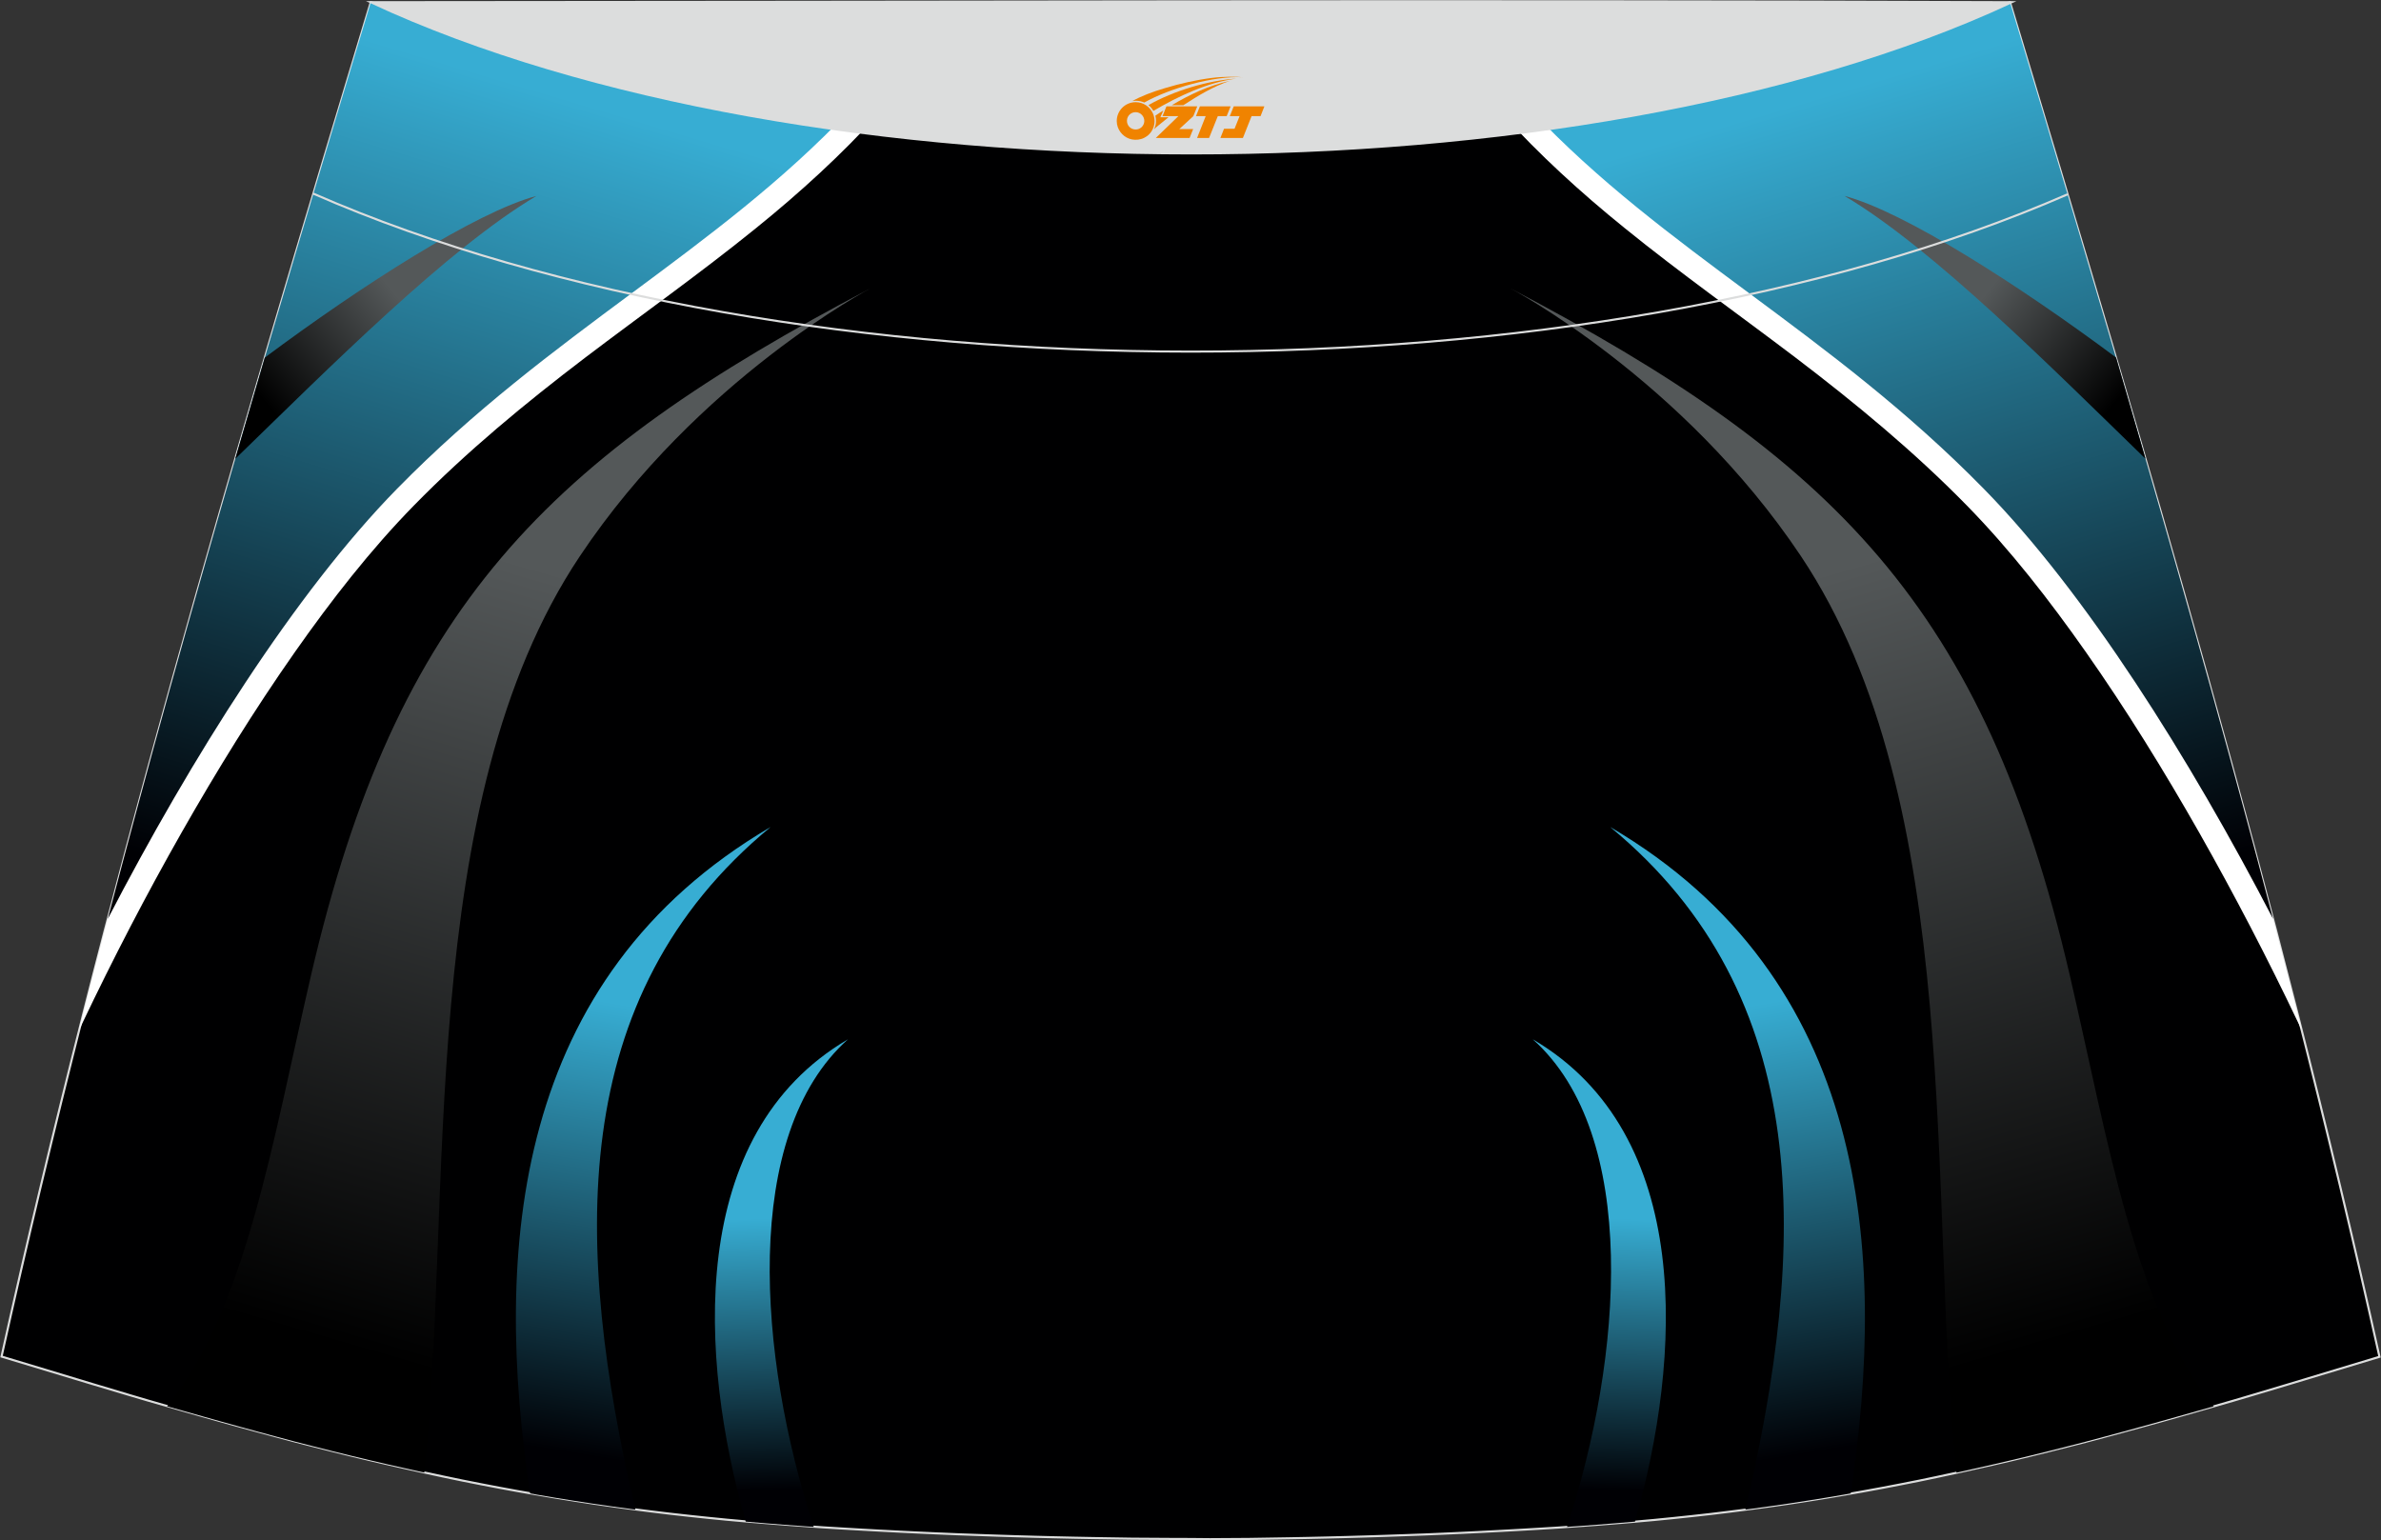 <?xml version="1.0" encoding="utf-8"?>
<!-- Generator: Adobe Illustrator 24.0.0, SVG Export Plug-In . SVG Version: 6.00 Build 0)  -->
<svg xmlns="http://www.w3.org/2000/svg" xmlns:xlink="http://www.w3.org/1999/xlink" version="1.1" id="图层_1" x="0px" y="0px" width="387.08px" height="250.4px" viewBox="0 0 387.08 250.4" enable-background="new 0 0 387.08 250.4" xml:space="preserve">
<rect x="0" y="0" width="387.08" height="250.4" fill="#333333" stroke="none"/>
<g>
	<path fill="#000001" stroke="#DCDDDD" stroke-width="0.341" stroke-miterlimit="22.926" d="M193.52,250.2L193.52,250.2   l-3.16-0.01l-3.16-0.02l-3.16-0.02l-3.16-0.05l-3.16-0.05l-3.16-0.06l-3.16-0.07l-3.16-0.08l-3.16-0.09l-3.16-0.1l-3.16-0.11   l-3.11-0.11l-3.11-0.13l-3.11-0.14l-3.11-0.15l-3.11-0.16l-3.11-0.17l-3.11-0.18l-3.11-0.19l-3.11-0.22l-3.14-0.23l-3.14-0.25   l-3.13-0.26l-3.13-0.28l-3.13-0.31l-3.13-0.33l-3.13-0.35l-3.13-0.38l-3.11-0.4l-3.07-0.42l-3.06-0.44l-3.06-0.47l-3.06-0.49   l-3.05-0.52l-3.05-0.53l-3.05-0.56l-3.03-0.58l-3.03-0.6l-3.02-0.63l-3.02-0.65l-3.01-0.67l-3.01-0.68l-3.01-0.7l-3-0.72l-3-0.74   l-3.01-0.76l-3.01-0.77l-3-0.8l-3-0.81l-3-0.82l-3-0.83l-2.99-0.84l-2.99-0.85l-2.99-0.86l-2.99-0.86l-2.98-0.88l-2.98-0.89   l-2.98-0.89l-2.98-0.9l-2.98-0.9l-2.98-0.9l-2.98-0.9l-2.98-0.9C16.76,146.1,38.02,74.26,60.28,0.36   c106.77,29.51,159.71,29.51,266.48,0c22.26,73.91,43.53,145.74,60.07,220.22l-2.98,0.9l-2.98,0.9l-2.98,0.9l-2.98,0.9l-2.98,0.9   l-2.98,0.89l-2.98,0.89l-2.98,0.88l-2.99,0.86l-2.99,0.86l-2.99,0.85l-2.99,0.84l-3,0.83l-3,0.82l-3,0.81l-3,0.8l-3.01,0.77   l-3.01,0.76l-3,0.74l-3,0.72l-3.01,0.7l-3.01,0.68l-3.01,0.67l-3.02,0.65l-3.02,0.63l-3.03,0.6l-3.03,0.58l-3.05,0.56l-3.05,0.53   l-3.06,0.52l-3.06,0.49l-3.06,0.47l-3.06,0.44l-3.07,0.42l-3.11,0.4l-3.11,0.38l-3.13,0.35l-3.13,0.33l-3.13,0.31l-3.13,0.28   l-3.14,0.26l-3.14,0.25l-3.14,0.23l-3.11,0.22l-3.11,0.19l-3.11,0.18l-3.11,0.17l-3.11,0.16l-3.11,0.15l-3.11,0.14l-3.11,0.13   l-3.11,0.11l-3.16,0.11l-3.16,0.1l-3.16,0.09l-3.16,0.08l-3.16,0.07l-3.16,0.06l-3.16,0.05l-3.16,0.05l-3.16,0.02l-3.16,0.02   L193.52,250.2L193.52,250.2z"/>
	<g>
		<path fill="#FFFFFF" d="M244.35,18.65c5.85,6.43,12.43,12.5,19.86,18.5c9,7.29,18.46,13.98,27.68,20.98    c9.81,7.47,19.21,15.22,27.85,24.04c7.1,7.25,13.49,15.48,19.32,23.78c6.65,9.47,12.75,19.36,18.46,29.4    c5.74,10.12,11.12,20.47,16.12,30.97l0.58,1.22C360.06,111.63,343.7,56.6,326.77,0.36C295.6,8.96,269.03,15.06,244.35,18.65z"/>
		
			<linearGradient id="SVGID_1_" gradientUnits="userSpaceOnUse" x1="1775.766" y1="721.452" x2="1815.108" y2="589.466" gradientTransform="matrix(-1 0 0 1 2105.44 -572.11)">
			<stop offset="0" style="stop-color:#000004"/>
			<stop offset="1" style="stop-color:#37ADD3"/>
		</linearGradient>
		<path fill="url(#SVGID_1_)" d="M248.94,17.95c21.66,22.97,48.48,35.93,73.56,61.51c16.56,16.88,33.46,43.76,47.03,69.92    c-13.03-49.7-27.67-98.9-42.77-149.03C297.52,8.44,272.31,14.29,248.94,17.95z"/>
		
			<linearGradient id="SVGID_2_" gradientUnits="userSpaceOnUse" x1="1760.97" y1="636.877" x2="1782.204" y2="619.362" gradientTransform="matrix(-1 0 0 1 2105.44 -572.11)">
			<stop offset="0" style="stop-color:#000000"/>
			<stop offset="1" style="stop-color:#545859"/>
		</linearGradient>
		<path fill="url(#SVGID_2_)" d="M348.8,74.59c-15.33-14.88-34.51-34.17-48.94-42.74c9.73,2.57,28.45,14.57,44.16,26.28    C345.61,63.64,347.22,69.11,348.8,74.59z"/>
		
			<linearGradient id="SVGID_3_" gradientUnits="userSpaceOnUse" x1="1778.904" y1="792.392" x2="1815.16" y2="666.973" gradientTransform="matrix(-1 0 0 1 2105.44 -572.11)">
			<stop offset="0" style="stop-color:#000000"/>
			<stop offset="1" style="stop-color:#545859"/>
		</linearGradient>
		<path fill="url(#SVGID_3_)" d="M359.88,228.63c-12.89-15.96-17.13-43.1-23.41-70.14c-13.88-59.74-38.35-84.04-91-111.65    c0,0,28.03,14.7,47.32,43.59c26.82,40.18,20.57,104.56,25.28,148.98l2.93-0.65l3.01-0.68l3.01-0.7l3-0.72l3-0.74l3.01-0.76    l3.01-0.77l3-0.8l3-0.81l3-0.82l3-0.83l2.99-0.84l2.99-0.85L359.88,228.63z"/>
		
			<linearGradient id="SVGID_4_" gradientUnits="userSpaceOnUse" x1="1811.882" y1="808.438" x2="1823.774" y2="736.076" gradientTransform="matrix(-1 0 0 1 2105.44 -572.11)">
			<stop offset="0" style="stop-color:#000004"/>
			<stop offset="1" style="stop-color:#37ADD3"/>
		</linearGradient>
		<path fill="url(#SVGID_4_)" d="M300.87,242.78c5.94-39.35,2.9-83.71-39.1-108.33c33.45,27.57,31.95,68.4,21.98,110.97l0.75-0.1    l3.07-0.42l3.06-0.44l3.06-0.47l3.06-0.49l3.05-0.52L300.87,242.78z"/>
		
			<linearGradient id="SVGID_5_" gradientUnits="userSpaceOnUse" x1="1846.721" y1="814.251" x2="1845.589" y2="770.114" gradientTransform="matrix(-1 0 0 1 2105.44 -572.11)">
			<stop offset="0" style="stop-color:#000004"/>
			<stop offset="1" style="stop-color:#37ADD3"/>
		</linearGradient>
		<path fill="url(#SVGID_5_)" d="M265.81,247.36c7.56-26.53,9.71-62.97-16.63-78.4c17.41,15.55,14.61,51.69,5.57,79.27l1.6-0.11    l3.14-0.23l3.14-0.25l3.13-0.26L265.81,247.36z"/>
	</g>
	<path fill="#FFFFFF" d="M142.69,18.65c-5.85,6.43-12.43,12.5-19.86,18.5c-9,7.29-18.46,13.98-27.68,20.98   c-9.81,7.47-19.21,15.22-27.85,24.04c-7.1,7.25-13.49,15.48-19.32,23.78c-6.65,9.47-12.75,19.36-18.46,29.4   c-5.75,10.12-11.12,20.47-16.12,30.97l-0.58,1.22C26.99,111.63,43.34,56.6,60.28,0.36C91.44,8.96,118.02,15.06,142.69,18.65z"/>
	
		<linearGradient id="SVGID_6_" gradientUnits="userSpaceOnUse" x1="57.379" y1="721.453" x2="96.721" y2="589.467" gradientTransform="matrix(1 0 0 1 0 -572.11)">
		<stop offset="0" style="stop-color:#000004"/>
		<stop offset="1" style="stop-color:#37ADD3"/>
	</linearGradient>
	<path fill="url(#SVGID_6_)" d="M138.11,17.95c-21.66,22.97-48.47,35.93-73.56,61.51C48,96.35,31.09,123.23,17.52,149.39   C30.53,99.69,45.18,50.5,60.28,0.36C89.53,8.44,114.73,14.29,138.11,17.95z"/>
	
		<linearGradient id="SVGID_7_" gradientUnits="userSpaceOnUse" x1="42.58" y1="636.879" x2="63.812" y2="619.364" gradientTransform="matrix(1 0 0 1 0 -572.11)">
		<stop offset="0" style="stop-color:#000000"/>
		<stop offset="1" style="stop-color:#545859"/>
	</linearGradient>
	<path fill="url(#SVGID_7_)" d="M38.25,74.59C53.59,59.71,72.77,40.43,87.2,31.86c-9.73,2.57-28.45,14.57-44.16,26.28   C41.43,63.64,39.83,69.11,38.25,74.59z"/>
	
		<linearGradient id="SVGID_8_" gradientUnits="userSpaceOnUse" x1="60.51" y1="792.391" x2="96.766" y2="666.972" gradientTransform="matrix(1 0 0 1 0 -572.11)">
		<stop offset="0" style="stop-color:#000000"/>
		<stop offset="1" style="stop-color:#545859"/>
	</linearGradient>
	<path fill="url(#SVGID_8_)" d="M27.17,228.63c12.89-15.96,17.13-43.1,23.41-70.14c13.88-59.74,38.35-84.04,91-111.65   c0,0-28.03,14.7-47.32,43.59C67.44,130.6,73.69,194.98,68.98,239.4l-2.93-0.65l-3.01-0.68l-3.01-0.7l-3-0.72l-3-0.74l-3.01-0.76   L48,234.38l-3-0.8l-3-0.81l-3-0.82l-3-0.83l-2.99-0.84l-2.99-0.85L27.17,228.63z"/>
	
		<linearGradient id="SVGID_9_" gradientUnits="userSpaceOnUse" x1="93.488" y1="808.437" x2="105.38" y2="736.076" gradientTransform="matrix(1 0 0 1 0 -572.11)">
		<stop offset="0" style="stop-color:#000004"/>
		<stop offset="1" style="stop-color:#37ADD3"/>
	</linearGradient>
	<path fill="url(#SVGID_9_)" d="M86.18,242.78c-5.94-39.35-2.9-83.71,39.1-108.33c-33.45,27.57-31.95,68.4-21.98,110.97l-0.75-0.1   l-3.07-0.42l-3.06-0.44l-3.06-0.47l-3.06-0.49l-3.05-0.52L86.18,242.78z"/>
	
		<linearGradient id="SVGID_10_" gradientUnits="userSpaceOnUse" x1="128.327" y1="814.251" x2="127.194" y2="770.114" gradientTransform="matrix(1 0 0 1 0 -572.11)">
		<stop offset="0" style="stop-color:#000004"/>
		<stop offset="1" style="stop-color:#37ADD3"/>
	</linearGradient>
	<path fill="url(#SVGID_10_)" d="M121.23,247.36c-7.56-26.53-9.71-62.97,16.63-78.4c-17.41,15.55-14.61,51.69-5.57,79.27l-1.6-0.11   l-3.14-0.23l-3.14-0.25l-3.13-0.26L121.23,247.36z"/>
	<path fill="none" stroke="#DCDDDD" stroke-width="0.341" stroke-miterlimit="22.926" d="M336.13,31.59   c-78.2,34.13-207.1,34.1-285.19-0.11"/>
	<path fill="#DCDDDD" stroke="#DCDDDD" stroke-width="0.341" stroke-miterlimit="22.926" d="M327.05,0.36   c-70.39,32.77-196.37,32.77-266.78,0C149.22,0.33,238.11,0.02,327.05,0.36z"/>
	
</g>
<g id="图层_x0020_1">
	<path fill="#F08300" d="M181.73,20.69c0.416,1.136,1.472,1.984,2.752,2.032c0.144,0,0.304,0,0.448-0.016h0.016   c0.016,0,0.064,0,0.128-0.016c0.032,0,0.048-0.016,0.08-0.016c0.064-0.016,0.144-0.032,0.224-0.048c0.016,0,0.016,0,0.032,0   c0.192-0.048,0.4-0.112,0.576-0.208c0.192-0.096,0.4-0.224,0.608-0.384c0.672-0.56,1.104-1.408,1.104-2.352   c0-0.224-0.032-0.448-0.08-0.672l0,0C187.57,18.81,187.52,18.64,187.44,18.46C186.97,17.37,185.89,16.61,184.62,16.61C182.93,16.61,181.55,17.98,181.55,19.68C181.55,20.03,181.61,20.37,181.73,20.69L181.73,20.69L181.73,20.69z M186.03,19.71L186.03,19.71C186,20.49,185.34,21.09,184.56,21.05C183.77,21.02,183.18,20.37,183.21,19.58c0.032-0.784,0.688-1.376,1.472-1.344   C185.45,18.27,186.06,18.94,186.03,19.71L186.03,19.71z"/>
	<polygon fill="#F08300" points="200.06,17.29 ,199.42,18.88 ,197.98,18.88 ,196.56,22.43 ,194.61,22.43 ,196.01,18.88 ,194.43,18.88    ,195.07,17.29"/>
	<path fill="#F08300" d="M202.03,12.56c-1.008-0.096-3.024-0.144-5.056,0.112c-2.416,0.304-5.152,0.912-7.616,1.664   C187.31,14.94,185.44,15.66,184.09,16.43C184.29,16.4,184.48,16.38,184.67,16.38c0.48,0,0.944,0.112,1.36,0.288   C190.13,14.35,197.33,12.3,202.03,12.56L202.03,12.56L202.03,12.56z"/>
	<path fill="#F08300" d="M187.5,18.03c4-2.368,8.88-4.672,13.488-5.248c-4.608,0.288-10.224,2-14.288,4.304   C187.02,17.34,187.29,17.66,187.5,18.03C187.5,18.03,187.5,18.03,187.5,18.03z"/>
	<polygon fill="#F08300" points="205.55,17.29 ,204.93,18.88 ,203.47,18.88 ,202.06,22.43 ,201.6,22.43 ,200.09,22.43 ,198.4,22.43    ,198.99,20.93 ,200.7,20.93 ,201.52,18.88 ,199.93,18.88 ,200.57,17.29"/>
	<polygon fill="#F08300" points="194.64,17.29 ,194,18.88 ,191.71,20.99 ,193.97,20.99 ,193.39,22.43 ,187.9,22.43 ,191.57,18.88    ,188.99,18.88 ,189.63,17.29"/>
	<path fill="#F08300" d="M199.92,13.15c-3.376,0.752-6.464,2.192-9.424,3.952h1.888C194.81,15.53,197.15,14.1,199.92,13.15z    M189.12,17.97C188.49,18.35,188.43,18.4,187.82,18.81c0.064,0.256,0.112,0.544,0.112,0.816c0,0.496-0.112,0.976-0.32,1.392   c0.176-0.16,0.32-0.304,0.432-0.4c0.272-0.24,0.768-0.64,1.6-1.296l0.32-0.256H188.64l0,0L189.12,17.97L189.12,17.97L189.12,17.97z"/>
</g>
</svg>